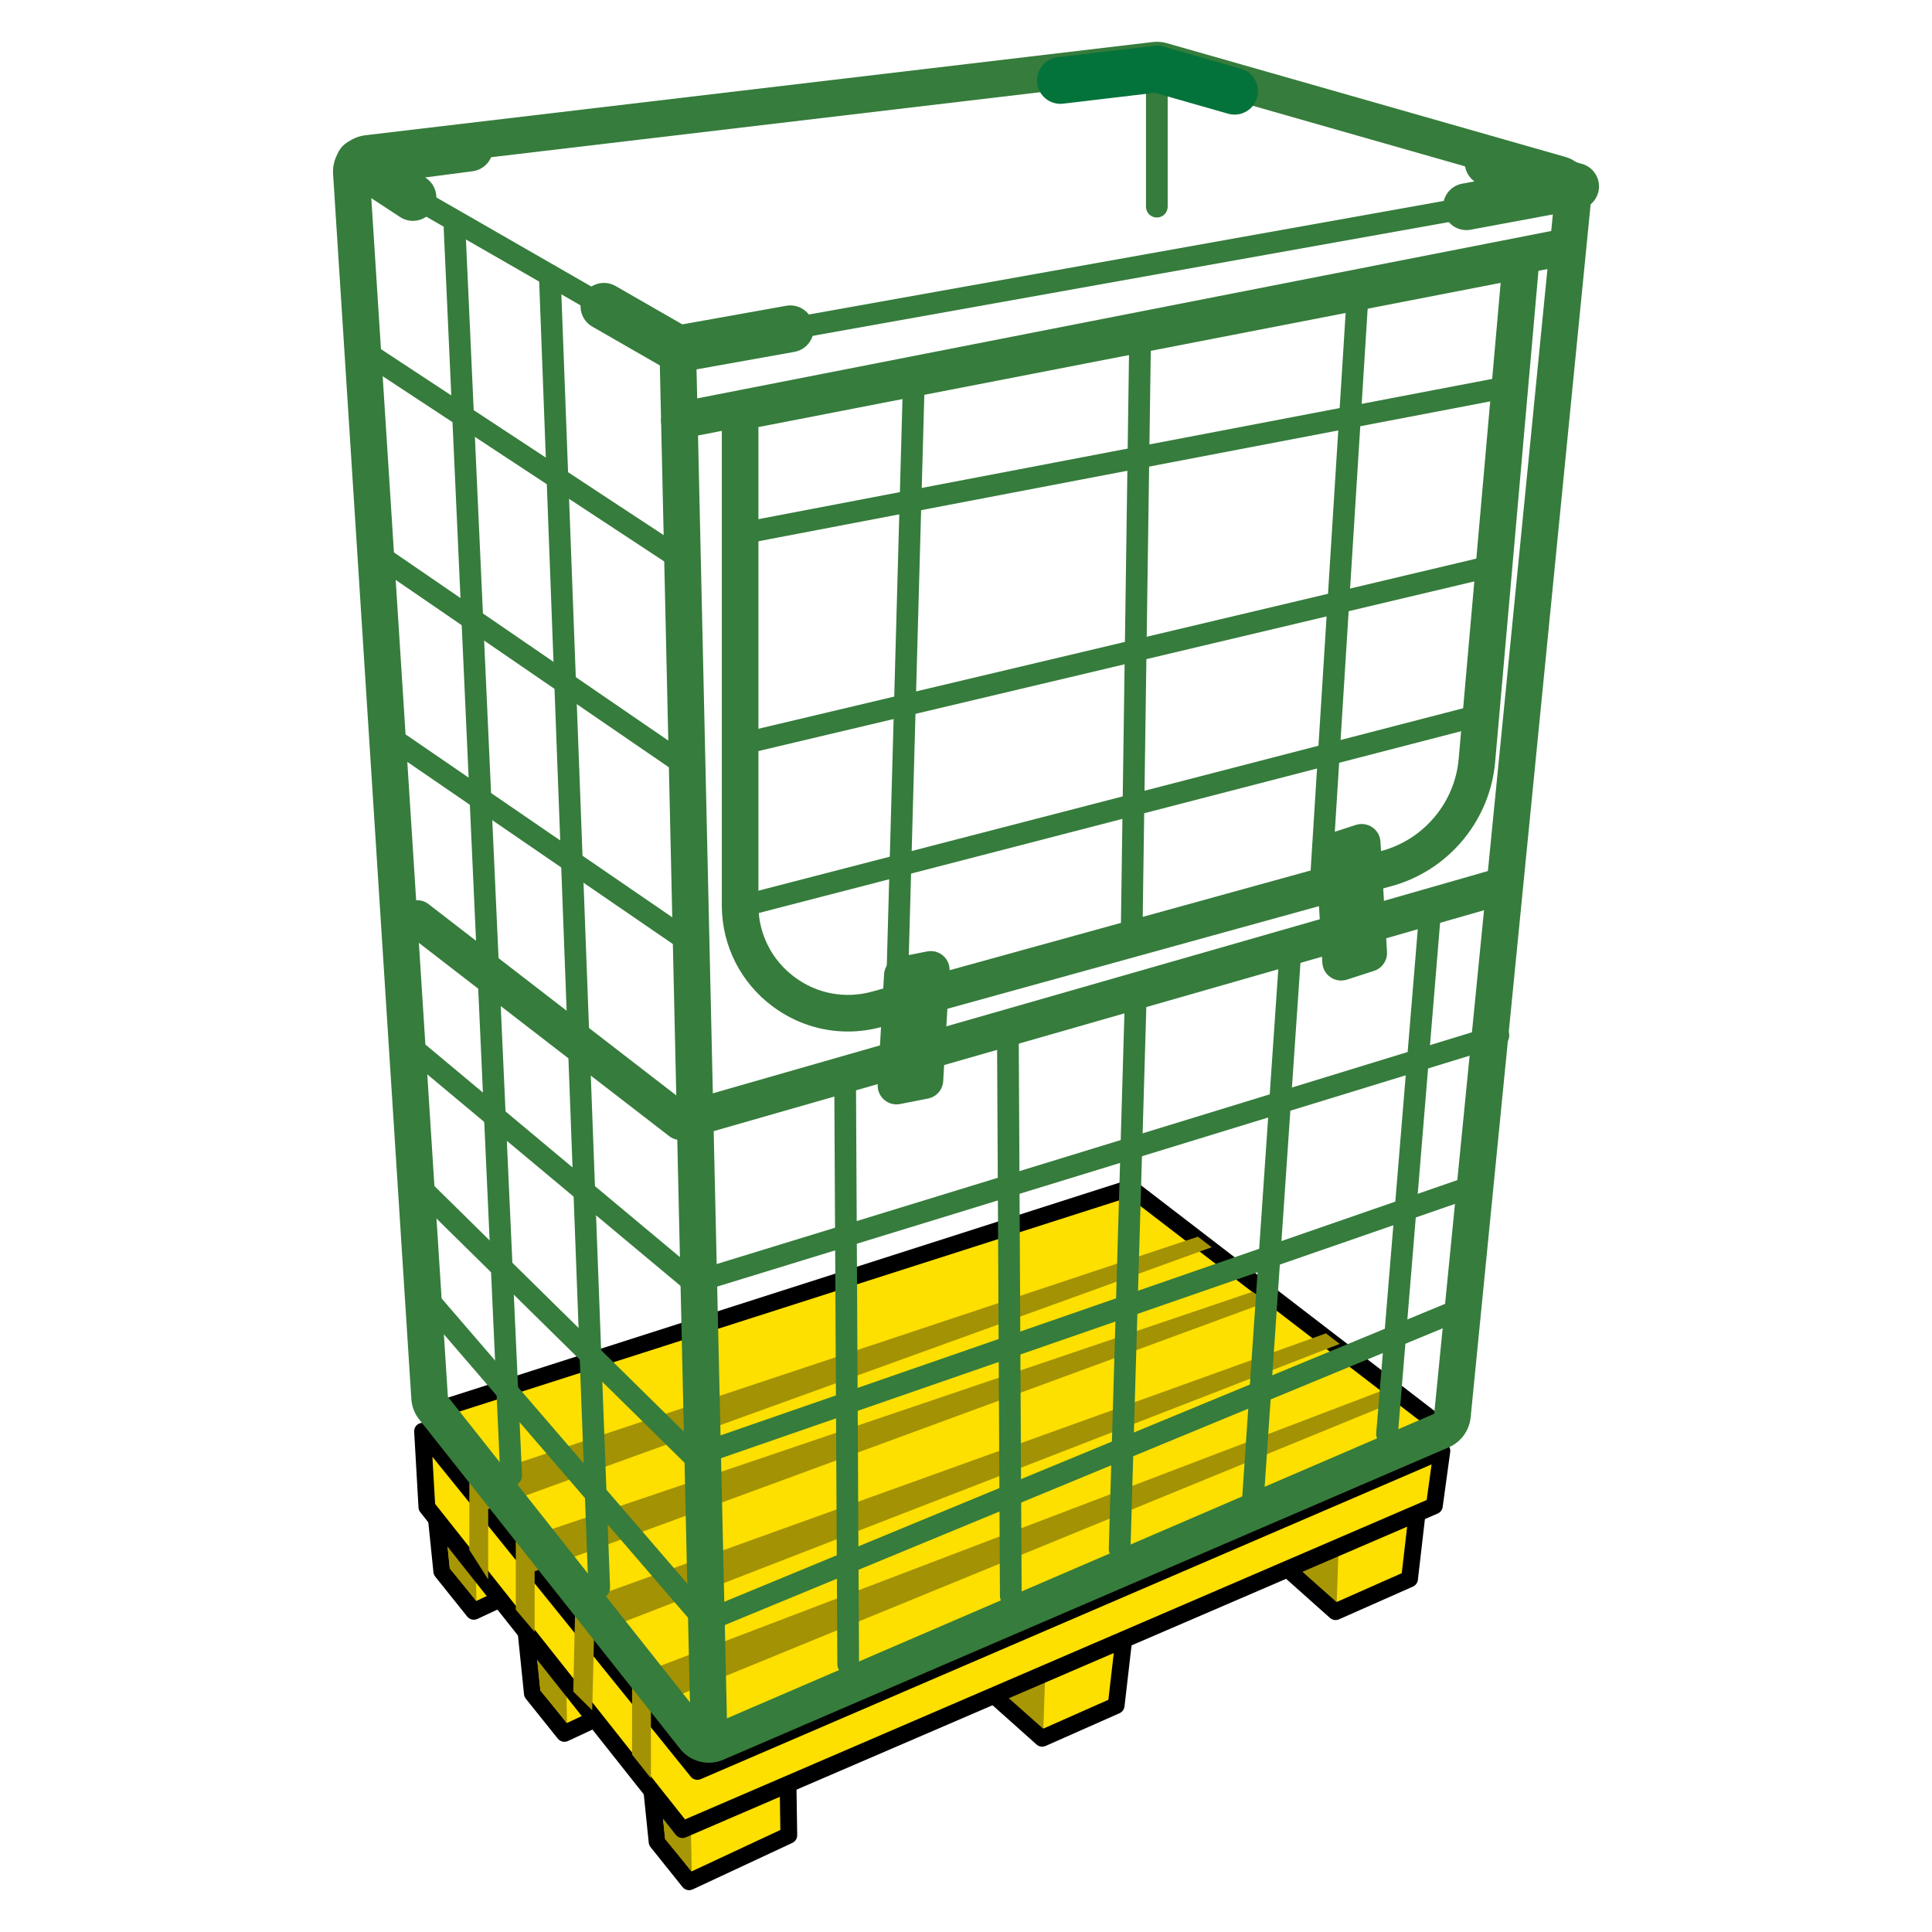 <?xml version="1.0" encoding="utf-8"?>
<!-- Generator: Adobe Illustrator 27.6.1, SVG Export Plug-In . SVG Version: 6.00 Build 0)  -->
<svg version="1.1" id="Capa_1" xmlns="http://www.w3.org/2000/svg" xmlns:xlink="http://www.w3.org/1999/xlink" x="0px" y="0px"
	 viewBox="0 0 278.867 278.867" style="enable-background:new 0 0 278.867 278.867;" xml:space="preserve">
<style type="text/css">
	.st0{fill:#FDDF00;}
	.st1{fill:#A89705;}
	.st2{fill:#367C3C;}
	.st3{fill:#A39204;}
	.st4{fill:#04733B;}
</style>
<g>
	<g>
		<g>
			<g>
				<g>
					<polygon class="st0" points="93.946,257.085 94.845,265.857 99.466,271.624 113.859,264.906 113.723,255.858 99.578,261.949 
											"/>
					<path d="M99.466,272.835c-0.359,0-0.71-0.16-0.945-0.454l-4.621-5.767c-0.146-0.182-0.236-0.402-0.26-0.634l-0.9-8.772
						c-0.05-0.493,0.205-0.968,0.645-1.197c0.441-0.228,0.974-0.168,1.351,0.158l5.059,4.368l13.449-5.792
						c0.369-0.159,0.797-0.124,1.137,0.096c0.339,0.22,0.546,0.594,0.553,0.998l0.136,9.049c0.007,0.477-0.267,0.914-0.699,1.116
						l-14.394,6.717C99.814,272.798,99.639,272.835,99.466,272.835z M96.013,265.378l3.803,4.746l12.821-5.984l-0.096-6.455
						l-12.483,5.376c-0.425,0.183-0.918,0.108-1.271-0.196l-3.325-2.872L96.013,265.378z"/>
				</g>
				<g>
					<polygon class="st1" points="95.09,256.682 95.989,265.455 99.845,270.114 99.656,260.45 					"/>
				</g>
			</g>
			<g>
				<g>
					<polygon class="st0" points="81.576,240.53 75.943,235.666 76.843,244.438 81.464,250.205 89.156,246.615 83.599,239.658 					
						"/>
					<path d="M81.463,251.416c-0.359,0-0.71-0.16-0.945-0.454l-4.621-5.767c-0.146-0.182-0.236-0.402-0.26-0.634l-0.9-8.772
						c-0.05-0.493,0.205-0.968,0.645-1.197c0.439-0.229,0.974-0.168,1.351,0.158l5.059,4.368l1.327-0.571
						c0.5-0.215,1.086-0.069,1.425,0.356l5.556,6.957c0.232,0.29,0.318,0.671,0.234,1.032c-0.086,0.362-0.331,0.664-0.668,0.821
						l-7.692,3.59C81.812,251.379,81.636,251.416,81.463,251.416z M78.01,243.959l3.803,4.746l5.436-2.537l-4.019-5.032
						l-1.176,0.506c-0.425,0.185-0.917,0.11-1.271-0.196l-3.325-2.872L78.01,243.959z"/>
				</g>
				<g>
					<polygon class="st1" points="77.087,235.263 77.987,244.036 81.843,248.695 81.653,239.031 					"/>
				</g>
			</g>
			<g>
				<g>
					<polygon class="st0" points="69.72,222.385 68.502,222.91 62.869,218.045 63.769,226.818 68.39,232.585 75.581,229.228 					
						"/>
					<path d="M68.39,233.796c-0.359,0-0.71-0.16-0.945-0.454l-4.621-5.767c-0.146-0.182-0.236-0.402-0.26-0.634l-0.9-8.772
						c-0.05-0.493,0.205-0.968,0.645-1.197c0.441-0.229,0.976-0.168,1.351,0.158l5.057,4.369l0.522-0.225
						c0.484-0.21,1.053-0.08,1.399,0.325l5.861,6.843c0.247,0.288,0.344,0.674,0.264,1.044s-0.329,0.681-0.672,0.841l-7.191,3.357
						C68.739,233.759,68.563,233.796,68.39,233.796z M64.937,226.339l3.803,4.746l4.885-2.28l-4.245-4.955l-0.4,0.172
						c-0.425,0.185-0.918,0.11-1.271-0.196l-3.324-2.871L64.937,226.339z"/>
				</g>
				<g>
					<polygon class="st1" points="64.013,217.643 64.913,226.415 68.769,231.075 68.58,221.411 					"/>
				</g>
			</g>
			<g>
				<g>
					<polyline class="st0" points="143.908,245.089 150.428,250.907 161.107,246.178 162.267,236.168 					"/>
					<path d="M150.428,252.119c-0.292,0-0.581-0.106-0.806-0.308l-6.519-5.819l1.612-1.806l5.937,5.298l9.332-4.132l1.079-9.322
						l2.407,0.278l-1.16,10.011c-0.05,0.426-0.321,0.794-0.712,0.968l-10.68,4.729C150.76,252.084,150.594,252.119,150.428,252.119z
						"/>
				</g>
				<g>
					<polygon class="st1" points="150.596,249.546 150.937,239.643 144.505,244.137 					"/>
				</g>
			</g>
			<g>
				<g>
					<polyline class="st0" points="186.257,226.813 192.777,232.631 203.456,227.902 204.615,217.892 					"/>
					<path d="M192.776,233.842c-0.292,0-0.581-0.106-0.806-0.307l-6.519-5.818l1.612-1.808l5.937,5.298l9.332-4.132l1.079-9.322
						l2.407,0.278l-1.16,10.011c-0.05,0.426-0.321,0.794-0.713,0.968l-10.68,4.729C193.109,233.808,192.942,233.842,192.776,233.842
						z"/>
				</g>
				<g>
					<polygon class="st1" points="192.945,231.271 193.286,221.367 186.854,225.862 					"/>
				</g>
			</g>
			<g>
				<g>
					<g>
						<polygon class="st0" points="100.653,255.697 60.991,206.585 61.616,217.524 98.503,264.094 207.038,217.354 208.125,209.415 
													"/>
						<path d="M98.502,265.305c-0.362,0-0.714-0.162-0.949-0.459l-36.886-46.57c-0.156-0.196-0.247-0.434-0.26-0.683l-0.625-10.938
							c-0.03-0.525,0.282-1.01,0.773-1.199c0.486-0.188,1.046-0.041,1.377,0.369l39.086,48.396l106.628-45.918
							c0.4-0.174,0.862-0.116,1.213,0.148c0.347,0.265,0.525,0.695,0.466,1.128l-1.087,7.939c-0.057,0.42-0.331,0.78-0.72,0.948
							l-108.536,46.74C98.827,265.273,98.663,265.305,98.502,265.305z M62.804,217.072l36.072,45.542l107.055-46.102l0.703-5.137
							l-105.502,45.433c-0.499,0.214-1.081,0.071-1.421-0.352l-37.297-46.182L62.804,217.072z"/>
					</g>
				</g>
			</g>
		</g>
		<g>
			<path class="st2" d="M166.979,31.4c-0.866,0-1.566-0.701-1.566-1.566V11.315c0-0.865,0.701-1.566,1.566-1.566
				c0.866,0,1.566,0.701,1.566,1.566v18.519C168.545,30.699,167.844,31.4,166.979,31.4z"/>
		</g>
		<g>
			<polygon class="st0" points="61.917,203.883 163.193,171.461 209.052,206.713 101.579,252.994 			"/>
			<path d="M101.579,254.206c-0.358,0-0.707-0.159-0.942-0.451l-39.662-49.111c-0.251-0.311-0.332-0.725-0.218-1.108
				c0.115-0.383,0.41-0.685,0.79-0.806l101.276-32.422c0.38-0.121,0.793-0.049,1.107,0.193l45.858,35.251
				c0.34,0.261,0.517,0.684,0.464,1.11c-0.054,0.426-0.329,0.792-0.723,0.962l-107.472,46.282
				C101.904,254.174,101.74,254.206,101.579,254.206z M63.97,204.497l37.975,47.021l104.734-45.103l-43.721-33.608L63.97,204.497z"
				/>
		</g>
		<g>
			<polygon class="st3" points="67.744,213.499 172.907,178.507 174.893,180.033 70.465,217.825 70.465,227.973 67.744,223.709 			
				"/>
		</g>
		<g>
			<polygon class="st3" points="74.448,222.48 180.818,186.447 182.803,187.973 77.169,226.805 77.169,235.554 74.448,232.343 			
				"/>
		</g>
		<g>
			<polygon class="st3" points="83.035,231.446 191.391,192.457 193.376,193.983 85.757,235.771 85.478,246.867 82.744,244.16 			
				"/>
		</g>
		<g>
			<polygon class="st3" points="91.234,242.006 200.206,200.454 202.191,201.98 93.955,246.331 93.955,256.682 91.234,253.265 			
				"/>
		</g>
		<g>
			<g>
				<g>
					<g>
						<path class="st2" d="M166.979,11.315l57.48,16.406l-17.443,176.342l-104.708,45.091l-37.662-47.551L53.349,24.768
							L166.979,11.315 M166.979,6.032c-0.207,0-0.415,0.012-0.621,0.037L52.728,19.522c-2.787,0.33-4.83,2.782-4.651,5.583
							l11.297,176.834c0.069,1.073,0.463,2.1,1.131,2.943l37.662,47.551c1.026,1.295,2.565,2.003,4.143,2.003
							c0.702,0,1.412-0.14,2.088-0.431l104.708-45.091c1.765-0.76,2.978-2.419,3.168-4.332l17.443-176.342
							c0.251-2.542-1.351-4.899-3.807-5.6l-57.48-16.406C167.956,6.1,167.468,6.032,166.979,6.032L166.979,6.032z"/>
					</g>
				</g>
			</g>
			<g>
				<g>
					<path class="st2" d="M102.306,251.795c-1.432,0-2.607-1.144-2.639-2.582L95.23,52.243c-0.033-1.459,1.123-2.667,2.581-2.7
						c1.432-0.061,2.668,1.123,2.7,2.581l4.437,196.969c0.033,1.459-1.123,2.667-2.581,2.7
						C102.347,251.795,102.326,251.795,102.306,251.795z"/>
				</g>
			</g>
			<g>
				<g>
					<path class="st2" d="M98.203,164.541c-0.578,0-1.147-0.189-1.614-0.551l-37.967-29.315c-1.156-0.891-1.368-2.55-0.478-3.705
						c0.893-1.156,2.553-1.368,3.705-0.476l36.91,28.499L215.556,125.5c1.407-0.398,2.865,0.408,3.267,1.811
						c0.402,1.403-0.408,2.865-1.81,3.268l-118.082,33.86C98.691,164.507,98.447,164.541,98.203,164.541z"/>
				</g>
			</g>
			<g>
				<g>
					<path class="st2" d="M100.088,186.686c-0.362,0-0.719-0.126-1.004-0.364l-42.239-35.28c-0.664-0.554-0.752-1.542-0.198-2.206
						c0.554-0.664,1.541-0.753,2.206-0.198l41.587,34.735l115.385-35.405c0.829-0.254,1.702,0.212,1.957,1.038
						c0.253,0.827-0.211,1.703-1.038,1.957l-116.196,35.654C100.397,186.663,100.243,186.686,100.088,186.686z"/>
				</g>
			</g>
			<g>
				<g>
					<path class="st2" d="M100.087,137.964c-0.305,0-0.614-0.089-0.884-0.274l-42.239-28.972c-0.714-0.49-0.896-1.465-0.406-2.178
						c0.488-0.713,1.463-0.894,2.177-0.406l42.239,28.972c0.714,0.49,0.896,1.465,0.406,2.178
						C101.077,137.727,100.586,137.964,100.087,137.964z"/>
				</g>
			</g>
			<g>
				<g>
					<path class="st2" d="M100.087,112.849c-0.305,0-0.614-0.089-0.884-0.274l-44.656-30.63c-0.714-0.49-0.896-1.465-0.406-2.178
						c0.488-0.713,1.465-0.894,2.177-0.406l44.656,30.63c0.714,0.49,0.896,1.465,0.406,2.178
						C101.077,112.611,100.586,112.849,100.087,112.849z"/>
				</g>
			</g>
			<g>
				<g>
					<path class="st2" d="M98.136,82.219c-0.296,0-0.594-0.083-0.859-0.258L52.488,52.499c-0.723-0.475-0.924-1.446-0.449-2.169
						c0.475-0.722,1.446-0.924,2.169-0.447l44.788,29.462c0.723,0.475,0.924,1.446,0.449,2.169
						C99.145,81.971,98.645,82.219,98.136,82.219z"/>
				</g>
			</g>
			<g>
				<g>
					<path class="st2" d="M100.088,211.764c-0.404,0-0.801-0.157-1.099-0.45l-39.344-38.736c-0.616-0.607-0.624-1.598-0.017-2.215
						c0.606-0.617,1.599-0.624,2.215-0.017l38.652,38.054l110.854-38.407c0.819-0.284,1.71,0.149,1.994,0.967
						c0.282,0.817-0.15,1.709-0.967,1.992l-111.773,38.726C100.434,211.735,100.26,211.764,100.088,211.764z"/>
				</g>
			</g>
			<g>
				<g>
					<path class="st2" d="M101.821,235.589c-0.446,0-0.883-0.191-1.186-0.544l-40.191-46.659c-0.565-0.655-0.491-1.644,0.164-2.209
						c0.656-0.565,1.645-0.492,2.209,0.165l39.452,45.801l107.237-44.324c0.794-0.331,1.715,0.048,2.045,0.849
						c0.33,0.8-0.05,1.715-0.85,2.046l-108.282,44.756C102.226,235.55,102.023,235.589,101.821,235.589z"/>
				</g>
			</g>
			<g>
				<g>
					<path class="st2" d="M97.87,51.927c-0.272,0-0.542-0.071-0.781-0.208L52.568,26.125c-0.749-0.431-1.008-1.388-0.577-2.138
						c0.43-0.751,1.388-1.01,2.139-0.577l44.027,25.309l126.026-22.54c0.864-0.154,1.665,0.415,1.818,1.266
						c0.152,0.852-0.416,1.665-1.267,1.818L98.146,51.903C98.055,51.919,97.963,51.927,97.87,51.927z"/>
				</g>
			</g>
		</g>
		<g>
			<path class="st2" d="M73.779,214.528c-0.833,0-1.525-0.655-1.564-1.495L64.047,33.002c-0.04-0.864,0.629-1.597,1.494-1.636
				c0.909-0.028,1.598,0.63,1.636,1.494l8.169,180.031c0.04,0.864-0.629,1.597-1.494,1.636
				C73.826,214.527,73.803,214.528,73.779,214.528z"/>
		</g>
		<g>
			<path class="st2" d="M86.49,230.751c-0.838,0-1.532-0.663-1.564-1.507L77.794,39.793c-0.033-0.864,0.641-1.591,1.505-1.624
				c0.021-0.001,0.041-0.001,0.061-0.001c0.838,0,1.532,0.663,1.564,1.507l7.133,189.451c0.033,0.864-0.641,1.591-1.505,1.624
				C86.53,230.751,86.51,230.751,86.49,230.751z"/>
		</g>
		<g>
			<path class="st2" d="M122.429,241.799c-0.862,0-1.562-0.696-1.566-1.558l-0.447-85.152c-0.004-0.865,0.693-1.569,1.558-1.574
				c0.003,0,0.005,0,0.008,0c0.862,0,1.562,0.696,1.566,1.558l0.447,85.152c0.004,0.865-0.693,1.569-1.558,1.574
				C122.434,241.799,122.432,241.799,122.429,241.799z"/>
		</g>
		<g>
			<path class="st2" d="M145.901,231.947c-0.862,0-1.562-0.696-1.566-1.558l-0.428-82.037c-0.004-0.865,0.693-1.569,1.558-1.574
				c0.003,0,0.005,0,0.008,0c0.862,0,1.562,0.696,1.566,1.558l0.427,82.037c0.004,0.865-0.693,1.569-1.558,1.574
				C145.906,231.947,145.903,231.947,145.901,231.947z"/>
		</g>
		<g>
			<path class="st2" d="M161.61,225.183c-0.016,0-0.032,0-0.048-0.001c-0.864-0.025-1.545-0.747-1.52-1.611l2.353-80.574
				c0.025-0.866,0.772-1.568,1.612-1.52c0.864,0.025,1.545,0.747,1.52,1.611l-2.353,80.574
				C163.15,224.511,162.453,225.183,161.61,225.183z"/>
		</g>
		<g>
			<path class="st2" d="M180.765,219.209c-0.036,0-0.071-0.001-0.108-0.003c-0.863-0.059-1.515-0.807-1.455-1.67l5.493-80.364
				c0.059-0.863,0.775-1.499,1.669-1.456c0.863,0.059,1.515,0.807,1.455,1.67l-5.493,80.364
				C182.27,218.577,181.582,219.209,180.765,219.209z"/>
		</g>
		<g>
			<path class="st2" d="M200.207,208.561c-0.042,0-0.086-0.001-0.131-0.005c-0.862-0.071-1.503-0.827-1.432-1.69l6.281-76.146
				c0.071-0.861,0.788-1.515,1.69-1.432c0.862,0.071,1.503,0.827,1.432,1.69l-6.281,76.146
				C201.7,207.942,201.015,208.561,200.207,208.561z"/>
		</g>
		<g>
			<path class="st4" d="M178.2,16.544c-0.306,0-0.619-0.042-0.929-0.131l-10.569-3.016l-13.241,1.567
				c-1.864,0.228-3.532-1.105-3.751-2.957c-0.219-1.852,1.104-3.532,2.957-3.751l13.913-1.647c0.445-0.055,0.895-0.018,1.325,0.106
				l11.22,3.202c1.793,0.512,2.833,2.381,2.321,4.175C181.024,15.577,179.672,16.544,178.2,16.544z"/>
		</g>
		<g>
			<path class="st2" d="M211.663,33.212c-1.595,0-3.015-1.135-3.317-2.761c-0.34-1.834,0.87-3.597,2.704-3.939l1.771-0.329
				c-1.107-0.802-1.659-2.232-1.276-3.628c0.493-1.8,2.355-2.857,4.15-2.366l12.622,3.456c1.519,0.416,2.548,1.825,2.483,3.398
				c-0.066,1.573-1.21,2.892-2.758,3.181l-15.757,2.93C212.076,33.193,211.867,33.212,211.663,33.212z"/>
		</g>
		<g>
			<path class="st2" d="M97.87,53.739c-0.587,0-1.168-0.153-1.684-0.449l-10.695-6.149c-1.618-0.93-2.174-2.994-1.244-4.612
				c0.929-1.618,2.996-2.172,4.611-1.245l9.628,5.536l14.994-2.682c1.834-0.334,3.59,0.893,3.92,2.731
				c0.329,1.836-0.895,3.591-2.73,3.919l-16.205,2.898C98.268,53.721,98.068,53.739,97.87,53.739z"/>
		</g>
		<g>
			<path class="st2" d="M59.603,31.882c-0.635,0-1.276-0.179-1.847-0.552l-7.728-5.056c-1.182-0.773-1.757-2.201-1.443-3.579
				c0.315-1.377,1.454-2.413,2.855-2.597l15.901-2.077c1.859-0.241,3.545,1.063,3.787,2.912c0.243,1.85-1.062,3.545-2.911,3.787
				l-6.856,0.895l0.095,0.062c1.561,1.021,1.998,3.115,0.976,4.675C61.784,31.344,60.703,31.882,59.603,31.882z"/>
		</g>
	</g>
	<g>
		<path class="st2" d="M122.382,148.891c-3.888,0-7.694-1.252-10.903-3.659c-4.553-3.416-7.211-8.64-7.291-14.332V59.465
			c0-1.265,0.896-2.352,2.137-2.593l112.716-21.901c0.814-0.162,1.656,0.075,2.272,0.631c0.616,0.555,0.935,1.368,0.863,2.194
			l-6.373,72.266c-0.76,8.415-6.738,15.575-14.875,17.821l-73.65,20.339C125.656,148.671,124.011,148.891,122.382,148.891z
			 M109.471,61.643v69.221c0.057,4.006,1.945,7.716,5.179,10.143c3.234,2.426,7.324,3.202,11.222,2.125l73.65-20.339
			c6.029-1.665,10.458-6.969,11.02-13.199l6.064-68.767L109.471,61.643z"/>
	</g>
	<g>
		<path class="st2" d="M98.059,63.342c-1.238,0-2.342-0.874-2.59-2.134c-0.28-1.432,0.653-2.82,2.085-3.1L224.996,33.13
			c1.438-0.284,2.82,0.653,3.101,2.084c0.28,1.432-0.653,2.82-2.085,3.1L98.57,63.292C98.398,63.326,98.227,63.342,98.059,63.342z"
			/>
	</g>
	<g>
		<path class="st2" d="M133.957,158.561l-4.028,0.795c-1.743,0.344-3.342-1.049-3.239-2.823l0.919-15.898
			c0.072-1.237,0.971-2.269,2.186-2.509l4.028-0.795c1.743-0.344,3.342,1.049,3.239,2.823l-0.919,15.898
			C136.072,157.29,135.173,158.321,133.957,158.561z"/>
	</g>
	<g>
		<path class="st2" d="M198.322,140.139l-3.907,1.26c-1.691,0.545-3.441-0.652-3.546-2.425l-0.942-15.897
			c-0.073-1.237,0.699-2.367,1.879-2.747l3.907-1.26c1.691-0.545,3.441,0.652,3.546,2.425l0.942,15.897
			C200.274,138.629,199.502,139.758,198.322,140.139z"/>
	</g>
	<g>
		<path class="st2" d="M106.828,78.603c-0.738,0-1.393-0.522-1.537-1.273c-0.162-0.85,0.395-1.67,1.244-1.833l110.197-21.062
			c0.84-0.168,1.669,0.395,1.833,1.244c0.162,0.85-0.395,1.67-1.244,1.833L107.124,78.575
			C107.025,78.594,106.926,78.603,106.828,78.603z"/>
	</g>
	<g>
		<path class="st2" d="M106.828,108.993c-0.71,0-1.352-0.486-1.523-1.206c-0.199-0.841,0.321-1.686,1.162-1.885l108.83-25.791
			c0.839-0.205,1.686,0.321,1.885,1.163c0.199,0.841-0.321,1.686-1.162,1.885l-108.83,25.791
			C107.07,108.979,106.948,108.993,106.828,108.993z"/>
	</g>
	<g>
		<path class="st2" d="M106.828,132.43c-0.697,0-1.333-0.468-1.515-1.174c-0.216-0.837,0.286-1.692,1.124-1.909l106.555-27.581
			c0.827-0.218,1.692,0.285,1.908,1.123c0.216,0.837-0.286,1.692-1.124,1.909L107.221,132.38
			C107.091,132.414,106.959,132.43,106.828,132.43z"/>
	</g>
	<g>
		<path class="st2" d="M129.417,146.459c-0.016,0-0.03,0-0.045-0.001c-0.864-0.024-1.546-0.744-1.523-1.609l2.461-88.917
			c0.024-0.85,0.72-1.523,1.565-1.523c0.016,0,0.03,0,0.045,0.001c0.864,0.024,1.546,0.744,1.523,1.609l-2.461,88.917
			C130.958,145.786,130.261,146.459,129.417,146.459z"/>
	</g>
	<g>
		<path class="st2" d="M163.346,136.026c-0.007,0-0.015,0-0.022,0c-0.864-0.013-1.556-0.724-1.544-1.589l1.231-86.672
			c0.012-0.857,0.711-1.544,1.566-1.544c0.007,0,0.015,0,0.022,0c0.864,0.013,1.556,0.724,1.544,1.589l-1.231,86.672
			C164.9,135.339,164.201,136.026,163.346,136.026z"/>
	</g>
	<g>
		<path class="st2" d="M190.721,127.659c-0.033,0-0.066-0.001-0.099-0.003c-0.864-0.054-1.52-0.798-1.466-1.661l5.312-84.591
			c0.055-0.863,0.805-1.532,1.661-1.465c0.864,0.054,1.52,0.798,1.466,1.661l-5.312,84.591
			C192.23,127.021,191.541,127.659,190.721,127.659z"/>
	</g>
</g>
</svg>
